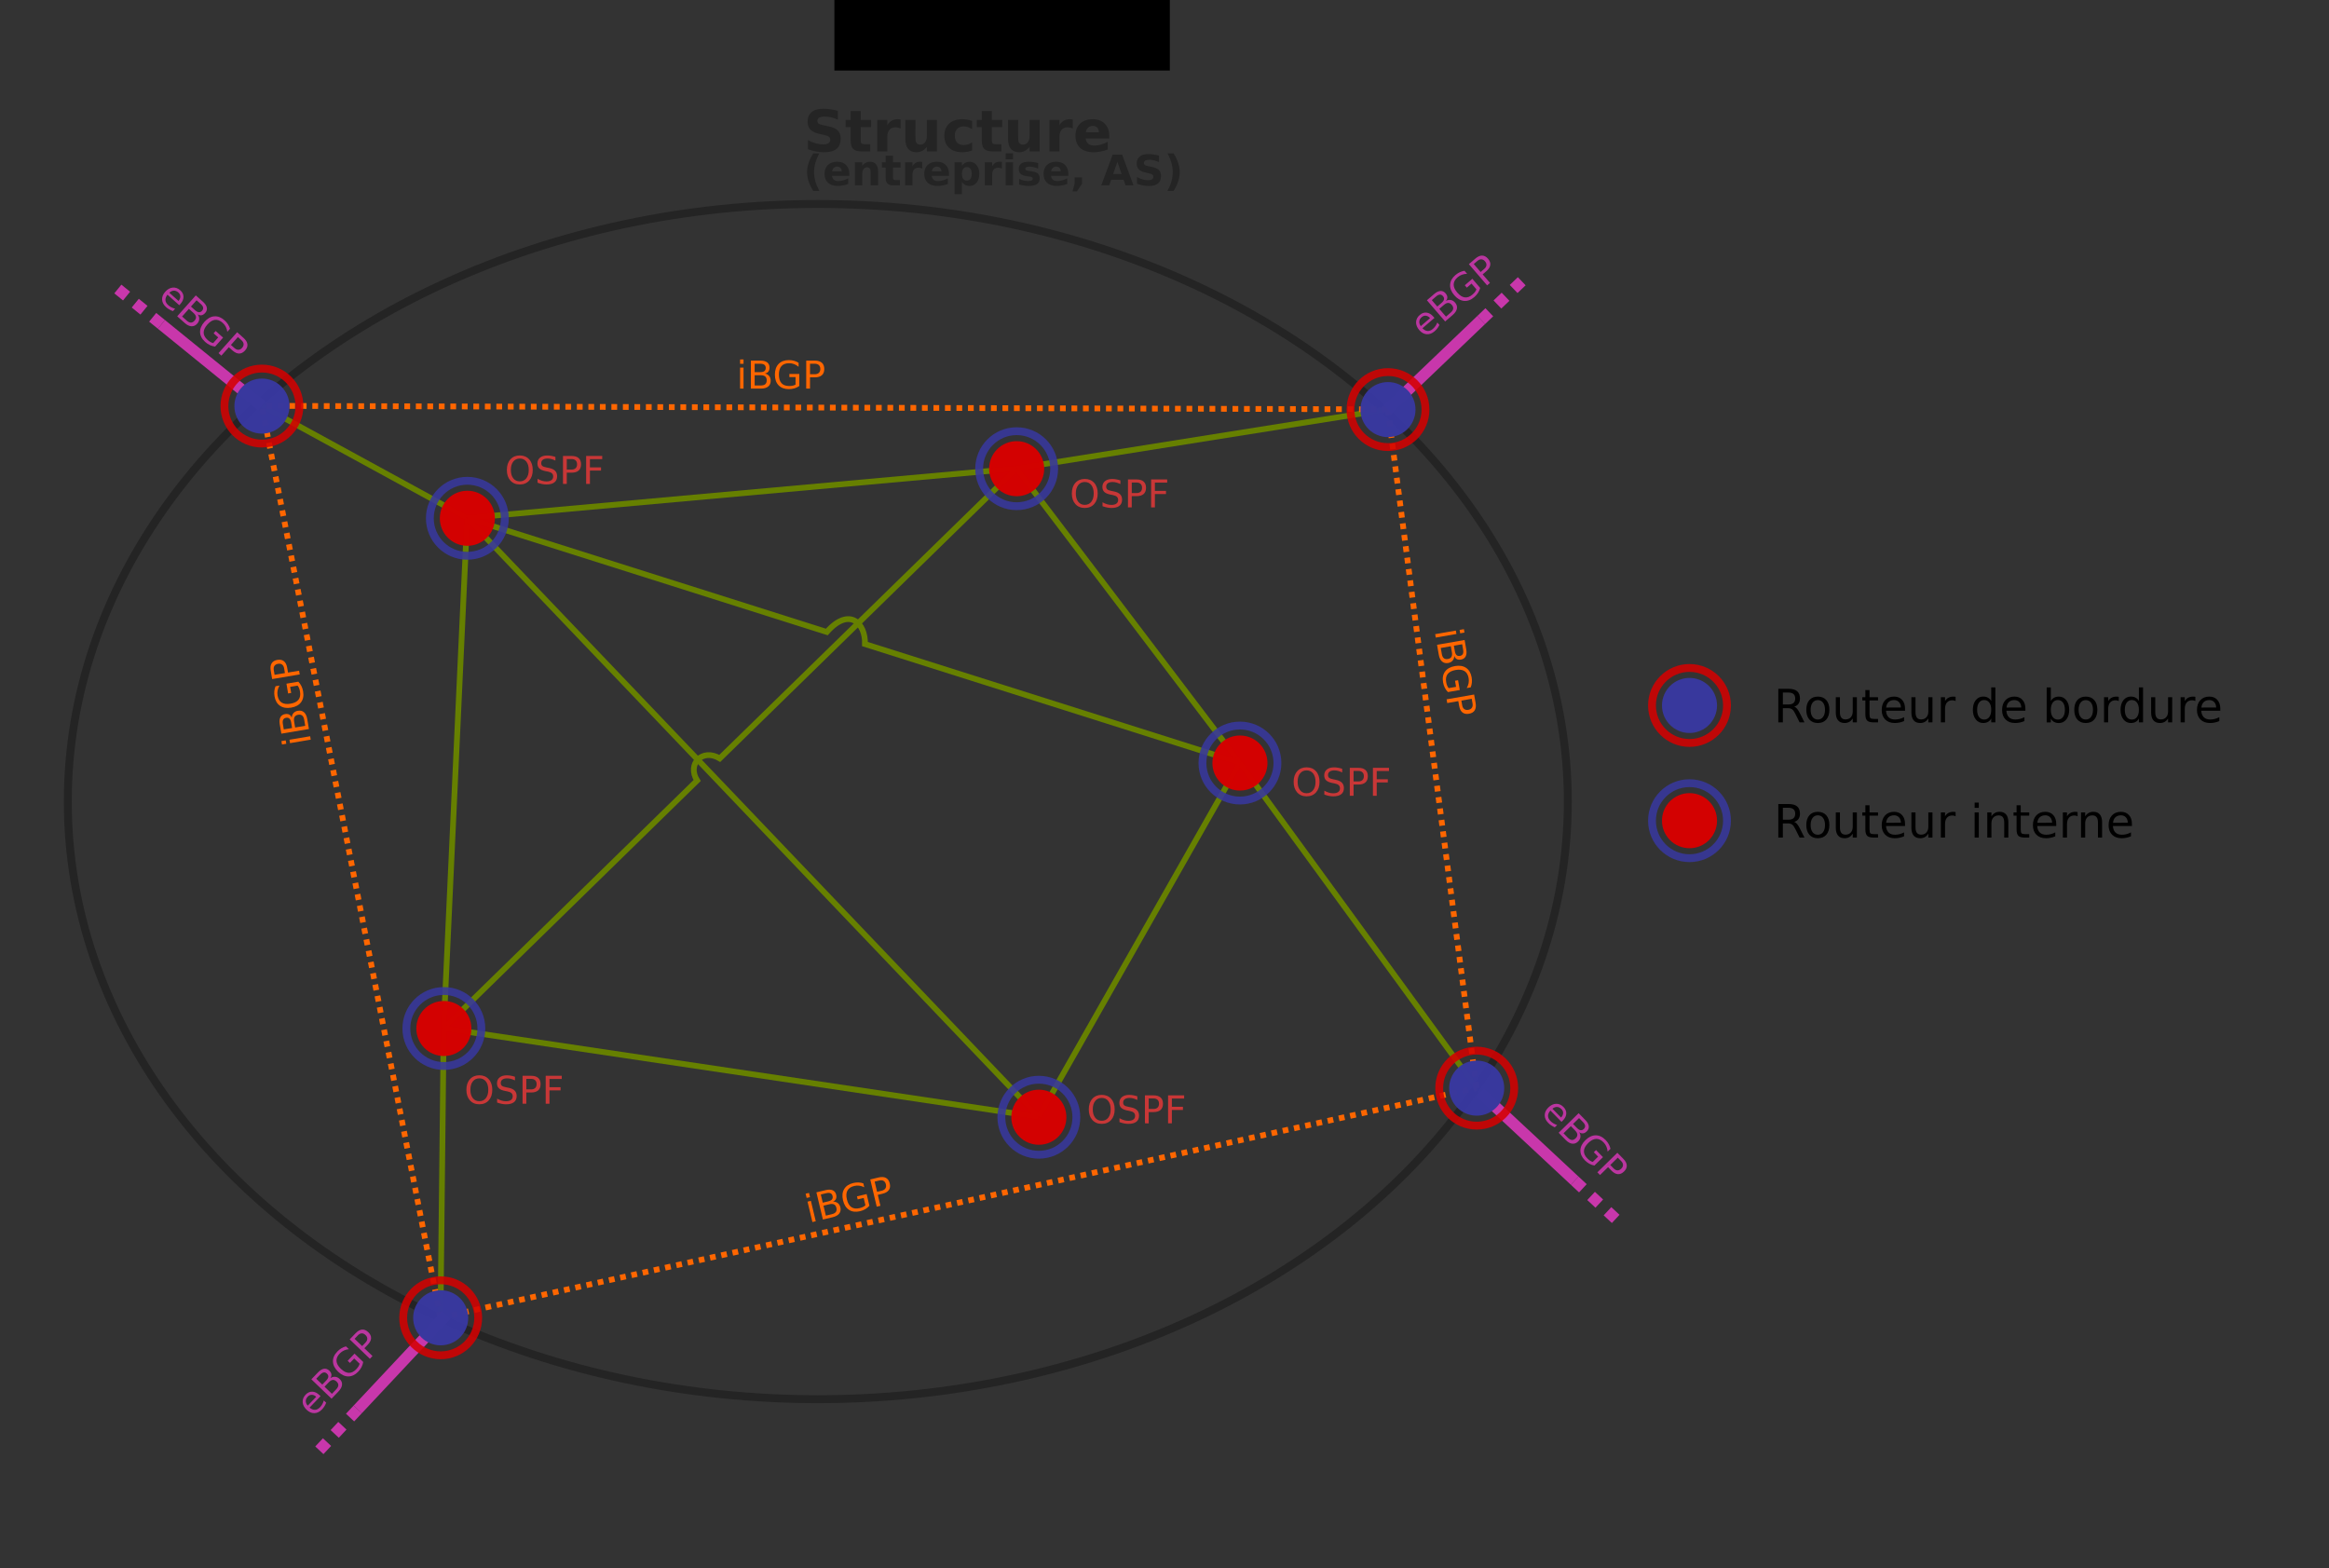 <?xml version="1.0" encoding="UTF-8" standalone="no"?>
<svg
   xmlns:dc="http://purl.org/dc/elements/1.1/"
   xmlns:cc="http://creativecommons.org/ns#"
   xmlns:rdf="http://www.w3.org/1999/02/22-rdf-syntax-ns#"
   xmlns:svg="http://www.w3.org/2000/svg"
   xmlns="http://www.w3.org/2000/svg"
   xmlns:xlink="http://www.w3.org/1999/xlink"
   width="214.224mm"
   height="144.227mm"
   viewBox="0 0 214.224 144.227"
   version="1.1"
   id="svg6072">
  <rect x="0" y="0" width="214.224" height="144.227" fill="#333333" stroke="none"/>
  <defs
     id="defs6066" />
  <flowRoot
     transform="matrix(0.265,0,0,0.265,43.258,-27.52)"
     style="font-style:normal;font-weight:normal;font-size:40px;line-height:1.25;font-family:sans-serif;letter-spacing:0px;word-spacing:0px;fill:#000000;fill-opacity:1;stroke:none"
     id="flowRoot817"
     xml:space="preserve"><flowRegion
       id="flowRegion819"><rect
         y="82.781"
         x="126.376"
         height="45.547"
         width="116.432"
         id="rect821" /></flowRegion><flowPara
       id="flowPara823"></flowPara></flowRoot>  <g
     transform="translate(43.258,-27.52)"
     id="layer2">
    <ellipse
       ry="54.965"
       rx="68.987"
       cy="101.246"
       cx="31.965"
       id="path2001"
       style="opacity:1;fill:none;fill-opacity:0.867;stroke:#000000;stroke-width:0.729;stroke-miterlimit:4;stroke-dasharray:none;stroke-opacity:0.29" />
  </g>
  <g
     transform="translate(43.258,-27.52)"
     style="display:inline"
     id="layer3">
    <path
       id="path2017"
       d="m -19.182,64.847 18.894,10.32"
       style="display:inline;fill:none;stroke:#668000;stroke-width:0.529;stroke-linecap:butt;stroke-linejoin:miter;stroke-miterlimit:4;stroke-dasharray:none;stroke-opacity:1" />
    <path
       style="display:inline;fill:none;stroke:#668000;stroke-width:0.529;stroke-linecap:butt;stroke-linejoin:miter;stroke-miterlimit:4;stroke-dasharray:none;stroke-opacity:1"
       d="M -2.449,122.093 -0.288,75.166"
       id="path2039" />
    <path
       id="path2041"
       d="M 50.239,70.606 -0.288,75.166"
       style="display:inline;fill:none;stroke:#668000;stroke-width:0.529;stroke-linecap:butt;stroke-linejoin:miter;stroke-miterlimit:4;stroke-dasharray:none;stroke-opacity:1" />
    <path
       style="display:inline;fill:none;stroke:#668000;stroke-width:0.529;stroke-linecap:butt;stroke-linejoin:miter;stroke-miterlimit:4;stroke-dasharray:none;stroke-opacity:1"
       d="M 50.239,70.606 70.776,97.678"
       id="path2069" />
    <path
       id="path2071"
       d="M 50.239,70.606 22.946,97.276 c -1.59,-0.96 -3.04,0.502 -2.08,2.032 L -2.449,122.093"
       style="display:inline;fill:none;stroke:#668000;stroke-width:0.529;stroke-linecap:butt;stroke-linejoin:miter;stroke-miterlimit:4;stroke-dasharray:none;stroke-opacity:1" />
    <path
       style="display:inline;fill:none;stroke:#668000;stroke-width:0.529;stroke-linecap:butt;stroke-linejoin:miter;stroke-miterlimit:4;stroke-dasharray:none;stroke-opacity:1"
       d="M 52.279,130.254 -2.449,122.093"
       id="path2073" />
    <path
       id="path2075"
       d="M 52.279,130.254 -0.288,75.166"
       style="display:inline;fill:none;stroke:#668000;stroke-width:0.529;stroke-linecap:butt;stroke-linejoin:miter;stroke-miterlimit:4;stroke-dasharray:none;stroke-opacity:1" />
    <path
       style="display:inline;fill:none;stroke:#668000;stroke-width:0.529;stroke-linecap:butt;stroke-linejoin:miter;stroke-miterlimit:4;stroke-dasharray:none;stroke-opacity:1"
       d="M 52.279,130.254 70.776,97.678"
       id="path2077" />
    <path
       id="path2079"
       d="M -0.288,75.166 32.794,85.646 c 2.07,-2.34 3.569,-0.809 3.509,1.111 l 34.474,10.92"
       style="display:inline;fill:none;stroke:#668000;stroke-width:0.529;stroke-linecap:butt;stroke-linejoin:miter;stroke-miterlimit:4;stroke-dasharray:none;stroke-opacity:1" />
    <path
       style="display:inline;fill:none;stroke:#668000;stroke-width:0.529;stroke-linecap:butt;stroke-linejoin:miter;stroke-miterlimit:4;stroke-dasharray:none;stroke-opacity:1"
       d="M -2.74,148.701 -2.449,122.093"
       id="path2081" />
    <path
       id="path2083"
       d="M 92.554,127.578 70.776,97.678"
       style="display:inline;fill:none;stroke:#668000;stroke-width:0.529;stroke-linecap:butt;stroke-linejoin:miter;stroke-miterlimit:4;stroke-dasharray:none;stroke-opacity:1" />
    <path
       style="display:inline;fill:none;stroke:#668000;stroke-width:0.529;stroke-linecap:butt;stroke-linejoin:miter;stroke-miterlimit:4;stroke-dasharray:none;stroke-opacity:1"
       d="M 84.393,65.169 50.239,70.606"
       id="path2085" />
    <path
       id="path2087"
       d="M -2.74,148.701 92.554,127.578"
       style="display:inline;fill:none;stroke:#ff6600;stroke-width:0.529;stroke-linecap:butt;stroke-linejoin:miter;stroke-miterlimit:4;stroke-dasharray:0.529, 0.529;stroke-dashoffset:0;stroke-opacity:1" />
    <path
       style="display:inline;fill:none;stroke:#ff6600;stroke-width:0.529;stroke-linecap:butt;stroke-linejoin:miter;stroke-miterlimit:4;stroke-dasharray:0.529, 0.529;stroke-dashoffset:0;stroke-opacity:1"
       d="m 84.393,65.169 8.161,62.409"
       id="path2100" />
    <path
       id="path2102"
       d="M 84.393,65.169 -19.182,64.847"
       style="display:inline;fill:none;stroke:#ff6600;stroke-width:0.529;stroke-linecap:butt;stroke-linejoin:miter;stroke-miterlimit:4;stroke-dasharray:0.529, 0.529;stroke-dashoffset:0;stroke-opacity:1" />
    <path
       style="display:inline;fill:none;stroke:#ff6600;stroke-width:0.529;stroke-linecap:butt;stroke-linejoin:miter;stroke-miterlimit:4;stroke-dasharray:0.529, 0.529;stroke-dashoffset:0;stroke-opacity:1"
       d="M -2.74,148.701 -19.182,64.847"
       id="path2104" />
    <g
       id="g2112">
      <path
         id="path2106"
         d="M -19.182,64.847 -28.412,57.354"
         style="display:inline;fill:#d7f4ee;stroke:#c837ab;stroke-width:1.032;stroke-linecap:butt;stroke-linejoin:miter;stroke-miterlimit:4;stroke-dasharray:none;stroke-opacity:1" />
      <path
         style="display:inline;fill:#d7f4ee;stroke:#c837ab;stroke-width:1.032;stroke-linecap:butt;stroke-linejoin:miter;stroke-miterlimit:4;stroke-dasharray:1.032, 1.032;stroke-dashoffset:0;stroke-opacity:1"
         d="m -28.412,57.354 -4.521,-3.671"
         id="path2108" />
    </g>
    <use
       height="100%"
       width="100%"
       transform="rotate(97.212,32.463,110.655)"
       id="use2114"
       xlink:href="#g2112"
       y="0"
       x="0" />
    <use
       height="100%"
       width="100%"
       transform="rotate(86.705,55.361,101.084)"
       id="use2116"
       xlink:href="#use2114"
       y="0"
       x="0" />
    <use
       x="0"
       y="0"
       xlink:href="#use2114"
       id="use2118"
       transform="rotate(176.883,39.953,105.644)"
       width="100%"
       height="100%" />
  </g>
  <g
     transform="translate(43.258,-27.52)"
     style="display:inline"
     id="layer1">
    <g
       transform="matrix(0.361,0,0,0.361,67.453,43.918)"
       id="g4524">
      <circle
         style="opacity:0.867;fill:none;fill-opacity:1;stroke:#d40000;stroke-width:2;stroke-miterlimit:4;stroke-dasharray:none"
         id="path4518"
         cx="46.973"
         cy="58.93"
         r="9.555" />
      <circle
         r="7.016"
         cy="58.93"
         cx="46.973"
         id="circle4520"
         style="opacity:1;fill:#38389e;fill-opacity:0.986;stroke-width:0.194" />
    </g>
    <use
       height="100%"
       width="100%"
       transform="translate(8.161,62.409)"
       id="use2003"
       xlink:href="#g4524"
       y="0"
       x="0" />
    <use
       height="100%"
       width="100%"
       transform="translate(-95.294,21.123)"
       id="use2005"
       xlink:href="#use2003"
       y="0"
       x="0" />
    <use
       height="100%"
       width="100%"
       transform="translate(-16.442,-83.855)"
       id="use2007"
       xlink:href="#use2005"
       y="0"
       x="0" />
    <g
       id="use2011"
       transform="matrix(0.361,0,0,0.361,35.34,109.003)">
      <circle
         r="9.555"
         cy="58.93"
         cx="46.973"
         id="circle2055"
         style="opacity:0.867;fill:none;fill-opacity:1;stroke:#38389e;stroke-width:2;stroke-miterlimit:4;stroke-dasharray:none;stroke-opacity:1" />
      <circle
         style="opacity:1;fill:#d40000;fill-opacity:0.987;stroke:none;stroke-width:0.194;stroke-opacity:1"
         id="circle2057"
         cx="46.973"
         cy="58.93"
         r="7.016" />
    </g>
    <use
       height="100%"
       width="100%"
       transform="translate(-54.728,-8.161)"
       id="use2061"
       xlink:href="#use2011"
       y="0"
       x="0" />
    <use
       height="100%"
       width="100%"
       transform="translate(2.16,-46.927)"
       id="use2063"
       xlink:href="#use2061"
       y="0"
       x="0" />
    <use
       height="100%"
       width="100%"
       transform="translate(50.527,-4.561)"
       id="use2065"
       xlink:href="#use2063"
       y="0"
       x="0" />
    <use
       height="100%"
       width="100%"
       transform="translate(20.537,27.072)"
       id="use2067"
       xlink:href="#use2065"
       y="0"
       x="0" />
    <use
       height="100%"
       width="100%"
       transform="translate(27.734,27.212)"
       id="use2120"
       xlink:href="#g4524"
       y="0"
       x="0" />
    <use
       height="100%"
       width="100%"
       transform="translate(59.847,-27.276)"
       id="use2122"
       xlink:href="#use2011"
       y="0"
       x="0" />
    <g
       id="text2126"
       style="font-style:normal;font-weight:normal;font-size:10.583px;line-height:1.25;font-family:sans-serif;letter-spacing:0px;word-spacing:0px;fill:#000000;fill-opacity:1;stroke:none;stroke-width:0.265"
       aria-label="Routeur de bordure">
      <path
         id="path2267"
         style="font-style:normal;font-variant:normal;font-weight:normal;font-stretch:normal;font-size:4.233px;font-family:'DejaVu Sans';-inkscape-font-specification:'DejaVu Sans';stroke-width:0.265"
         d="m 121.779,92.512 q 0.134,0.045 0.26,0.194 0.128,0.149 0.256,0.409 l 0.424,0.843 h -0.449 l -0.395,-0.792 q -0.153,-0.31 -0.298,-0.411 -0.143,-0.101 -0.391,-0.101 h -0.455 v 1.304 h -0.418 V 90.873 h 0.943 q 0.529,0 0.79,0.221 0.26,0.221 0.26,0.668 0,0.291 -0.136,0.484 -0.134,0.192 -0.393,0.267 z m -1.046,-1.296 v 1.096 h 0.525 q 0.302,0 0.455,-0.138 0.155,-0.141 0.155,-0.411 0,-0.271 -0.155,-0.407 -0.153,-0.138 -0.455,-0.138 z" />
      <path
         id="path2269"
         style="font-style:normal;font-variant:normal;font-weight:normal;font-stretch:normal;font-size:4.233px;font-family:'DejaVu Sans';-inkscape-font-specification:'DejaVu Sans';stroke-width:0.265"
         d="m 123.949,91.911 q -0.306,0 -0.484,0.24 -0.178,0.238 -0.178,0.653 0,0.415 0.176,0.655 0.178,0.238 0.486,0.238 0.304,0 0.482,-0.24 0.178,-0.24 0.178,-0.653 0,-0.411 -0.178,-0.651 -0.178,-0.242 -0.482,-0.242 z m 0,-0.322 q 0.496,0 0.779,0.322 0.283,0.322 0.283,0.893 0,0.568 -0.283,0.893 -0.283,0.322 -0.779,0.322 -0.498,0 -0.781,-0.322 -0.281,-0.325 -0.281,-0.893 0,-0.571 0.281,-0.893 0.283,-0.322 0.781,-0.322 z" />
      <path
         id="path2271"
         style="font-style:normal;font-variant:normal;font-weight:normal;font-stretch:normal;font-size:4.233px;font-family:'DejaVu Sans';-inkscape-font-specification:'DejaVu Sans';stroke-width:0.265"
         d="m 125.601,93.045 v -1.401 h 0.38 v 1.387 q 0,0.329 0.128,0.494 0.128,0.163 0.384,0.163 0.308,0 0.486,-0.196 0.18,-0.196 0.18,-0.535 v -1.313 h 0.38 v 2.315 h -0.38 v -0.356 q -0.139,0.211 -0.322,0.314 -0.182,0.101 -0.424,0.101 -0.399,0 -0.606,-0.248 -0.207,-0.248 -0.207,-0.726 z m 0.957,-1.457 z" />
      <path
         id="path2273"
         style="font-style:normal;font-variant:normal;font-weight:normal;font-stretch:normal;font-size:4.233px;font-family:'DejaVu Sans';-inkscape-font-specification:'DejaVu Sans';stroke-width:0.265"
         d="m 128.703,90.987 v 0.657 h 0.783 v 0.296 h -0.783 v 1.257 q 0,0.283 0.076,0.364 0.079,0.081 0.316,0.081 h 0.391 v 0.318 h -0.391 q -0.44,0 -0.608,-0.163 -0.167,-0.165 -0.167,-0.599 v -1.257 h -0.279 v -0.296 h 0.279 v -0.657 z" />
      <path
         id="path2275"
         style="font-style:normal;font-variant:normal;font-weight:normal;font-stretch:normal;font-size:4.233px;font-family:'DejaVu Sans';-inkscape-font-specification:'DejaVu Sans';stroke-width:0.265"
         d="m 131.969,92.706 v 0.186 h -1.749 q 0.025,0.393 0.236,0.599 0.213,0.205 0.591,0.205 0.219,0 0.424,-0.054 0.207,-0.054 0.409,-0.161 v 0.36 q -0.205,0.087 -0.42,0.132 -0.215,0.045 -0.436,0.045 -0.554,0 -0.878,-0.322 -0.322,-0.322 -0.322,-0.872 0,-0.568 0.306,-0.901 0.308,-0.335 0.829,-0.335 0.467,0 0.738,0.302 0.273,0.3 0.273,0.816 z m -0.38,-0.112 q -0.004,-0.312 -0.176,-0.498 -0.17,-0.186 -0.451,-0.186 -0.318,0 -0.511,0.18 -0.19,0.18 -0.219,0.506 z" />
      <path
         id="path2277"
         style="font-style:normal;font-variant:normal;font-weight:normal;font-stretch:normal;font-size:4.233px;font-family:'DejaVu Sans';-inkscape-font-specification:'DejaVu Sans';stroke-width:0.265"
         d="m 132.554,93.045 v -1.401 h 0.38 v 1.387 q 0,0.329 0.128,0.494 0.128,0.163 0.384,0.163 0.308,0 0.486,-0.196 0.18,-0.196 0.18,-0.535 v -1.313 h 0.38 v 2.315 h -0.38 v -0.356 q -0.139,0.211 -0.322,0.314 -0.182,0.101 -0.424,0.101 -0.399,0 -0.606,-0.248 -0.207,-0.248 -0.207,-0.726 z m 0.957,-1.457 z" />
      <path
         id="path2279"
         style="font-style:normal;font-variant:normal;font-weight:normal;font-stretch:normal;font-size:4.233px;font-family:'DejaVu Sans';-inkscape-font-specification:'DejaVu Sans';stroke-width:0.265"
         d="m 136.622,92 q -0.064,-0.037 -0.141,-0.054 -0.074,-0.019 -0.165,-0.019 -0.322,0 -0.496,0.211 -0.172,0.209 -0.172,0.602 v 1.22 h -0.382 v -2.315 h 0.382 v 0.36 q 0.12,-0.211 0.312,-0.312 0.192,-0.103 0.467,-0.103 0.039,0 0.087,0.006 0.048,0.004 0.105,0.014 z" />
      <path
         id="path2281"
         style="font-style:normal;font-variant:normal;font-weight:normal;font-stretch:normal;font-size:4.233px;font-family:'DejaVu Sans';-inkscape-font-specification:'DejaVu Sans';stroke-width:0.265"
         d="m 139.897,91.995 v -1.253 h 0.38 v 3.216 h -0.38 v -0.347 q -0.12,0.207 -0.304,0.308 -0.182,0.099 -0.438,0.099 -0.42,0 -0.684,-0.335 -0.263,-0.335 -0.263,-0.881 0,-0.546 0.263,-0.881 0.265,-0.335 0.684,-0.335 0.256,0 0.438,0.101 0.184,0.099 0.304,0.306 z m -1.296,0.808 q 0,0.42 0.172,0.659 0.174,0.238 0.475,0.238 0.302,0 0.475,-0.238 0.174,-0.24 0.174,-0.659 0,-0.42 -0.174,-0.657 -0.174,-0.24 -0.475,-0.24 -0.302,0 -0.475,0.24 -0.172,0.238 -0.172,0.657 z" />
      <path
         id="path2283"
         style="font-style:normal;font-variant:normal;font-weight:normal;font-stretch:normal;font-size:4.233px;font-family:'DejaVu Sans';-inkscape-font-specification:'DejaVu Sans';stroke-width:0.265"
         d="m 143.041,92.706 v 0.186 h -1.749 q 0.025,0.393 0.236,0.599 0.213,0.205 0.591,0.205 0.219,0 0.424,-0.054 0.207,-0.054 0.409,-0.161 v 0.36 q -0.205,0.087 -0.42,0.132 -0.215,0.045 -0.436,0.045 -0.554,0 -0.878,-0.322 -0.322,-0.322 -0.322,-0.872 0,-0.568 0.306,-0.901 0.308,-0.335 0.829,-0.335 0.467,0 0.738,0.302 0.273,0.3 0.273,0.816 z m -0.38,-0.112 q -0.004,-0.312 -0.176,-0.498 -0.17,-0.186 -0.451,-0.186 -0.318,0 -0.511,0.18 -0.19,0.18 -0.219,0.506 z" />
      <path
         id="path2285"
         style="font-style:normal;font-variant:normal;font-weight:normal;font-stretch:normal;font-size:4.233px;font-family:'DejaVu Sans';-inkscape-font-specification:'DejaVu Sans';stroke-width:0.265"
         d="m 146.674,92.804 q 0,-0.42 -0.174,-0.657 -0.172,-0.24 -0.473,-0.24 -0.302,0 -0.475,0.24 -0.172,0.238 -0.172,0.657 0,0.42 0.172,0.659 0.174,0.238 0.475,0.238 0.302,0 0.473,-0.238 0.174,-0.24 0.174,-0.659 z m -1.294,-0.808 q 0.12,-0.207 0.302,-0.306 0.184,-0.101 0.438,-0.101 0.422,0 0.684,0.335 0.265,0.335 0.265,0.881 0,0.546 -0.265,0.881 -0.263,0.335 -0.684,0.335 -0.254,0 -0.438,-0.099 -0.182,-0.101 -0.302,-0.308 v 0.347 h -0.382 v -3.216 h 0.382 z" />
      <path
         id="path2287"
         style="font-style:normal;font-variant:normal;font-weight:normal;font-stretch:normal;font-size:4.233px;font-family:'DejaVu Sans';-inkscape-font-specification:'DejaVu Sans';stroke-width:0.265"
         d="m 148.597,91.911 q -0.306,0 -0.484,0.24 -0.178,0.238 -0.178,0.653 0,0.415 0.176,0.655 0.178,0.238 0.486,0.238 0.304,0 0.482,-0.24 0.178,-0.24 0.178,-0.653 0,-0.411 -0.178,-0.651 -0.178,-0.242 -0.482,-0.242 z m 0,-0.322 q 0.496,0 0.779,0.322 0.283,0.322 0.283,0.893 0,0.568 -0.283,0.893 -0.283,0.322 -0.779,0.322 -0.498,0 -0.781,-0.322 -0.281,-0.325 -0.281,-0.893 0,-0.571 0.281,-0.893 0.283,-0.322 0.781,-0.322 z" />
      <path
         id="path2289"
         style="font-style:normal;font-variant:normal;font-weight:normal;font-stretch:normal;font-size:4.233px;font-family:'DejaVu Sans';-inkscape-font-specification:'DejaVu Sans';stroke-width:0.265"
         d="m 151.629,92 q -0.064,-0.037 -0.141,-0.054 -0.074,-0.019 -0.165,-0.019 -0.322,0 -0.496,0.211 -0.172,0.209 -0.172,0.602 v 1.22 h -0.382 v -2.315 h 0.382 v 0.36 q 0.12,-0.211 0.312,-0.312 0.192,-0.103 0.467,-0.103 0.039,0 0.087,0.006 0.048,0.004 0.105,0.014 z" />
      <path
         id="path2291"
         style="font-style:normal;font-variant:normal;font-weight:normal;font-stretch:normal;font-size:4.233px;font-family:'DejaVu Sans';-inkscape-font-specification:'DejaVu Sans';stroke-width:0.265"
         d="m 153.481,91.995 v -1.253 h 0.38 v 3.216 h -0.38 v -0.347 q -0.12,0.207 -0.304,0.308 -0.182,0.099 -0.438,0.099 -0.42,0 -0.684,-0.335 -0.263,-0.335 -0.263,-0.881 0,-0.546 0.263,-0.881 0.265,-0.335 0.684,-0.335 0.256,0 0.438,0.101 0.184,0.099 0.304,0.306 z m -1.296,0.808 q 0,0.42 0.172,0.659 0.174,0.238 0.475,0.238 0.302,0 0.475,-0.238 0.174,-0.24 0.174,-0.659 0,-0.42 -0.174,-0.657 -0.174,-0.24 -0.475,-0.24 -0.302,0 -0.475,0.24 -0.172,0.238 -0.172,0.657 z" />
      <path
         id="path2293"
         style="font-style:normal;font-variant:normal;font-weight:normal;font-stretch:normal;font-size:4.233px;font-family:'DejaVu Sans';-inkscape-font-specification:'DejaVu Sans';stroke-width:0.265"
         d="m 154.606,93.045 v -1.401 h 0.38 v 1.387 q 0,0.329 0.128,0.494 0.128,0.163 0.384,0.163 0.308,0 0.486,-0.196 0.18,-0.196 0.18,-0.535 v -1.313 h 0.38 v 2.315 h -0.38 v -0.356 q -0.138,0.211 -0.322,0.314 -0.182,0.101 -0.424,0.101 -0.399,0 -0.606,-0.248 -0.207,-0.248 -0.207,-0.726 z m 0.957,-1.457 z" />
      <path
         id="path2295"
         style="font-style:normal;font-variant:normal;font-weight:normal;font-stretch:normal;font-size:4.233px;font-family:'DejaVu Sans';-inkscape-font-specification:'DejaVu Sans';stroke-width:0.265"
         d="m 158.674,92 q -0.064,-0.037 -0.141,-0.054 -0.074,-0.019 -0.165,-0.019 -0.322,0 -0.496,0.211 -0.172,0.209 -0.172,0.602 v 1.22 h -0.382 v -2.315 h 0.382 v 0.36 q 0.12,-0.211 0.312,-0.312 0.192,-0.103 0.467,-0.103 0.039,0 0.087,0.006 0.048,0.004 0.105,0.014 z" />
      <path
         id="path2297"
         style="font-style:normal;font-variant:normal;font-weight:normal;font-stretch:normal;font-size:4.233px;font-family:'DejaVu Sans';-inkscape-font-specification:'DejaVu Sans';stroke-width:0.265"
         d="m 160.966,92.706 v 0.186 h -1.749 q 0.025,0.393 0.236,0.599 0.213,0.205 0.591,0.205 0.219,0 0.424,-0.054 0.207,-0.054 0.409,-0.161 v 0.36 q -0.205,0.087 -0.42,0.132 -0.215,0.045 -0.436,0.045 -0.554,0 -0.878,-0.322 -0.322,-0.322 -0.322,-0.872 0,-0.568 0.306,-0.901 0.308,-0.335 0.829,-0.335 0.467,0 0.738,0.302 0.273,0.3 0.273,0.816 z m -0.38,-0.112 q -0.004,-0.312 -0.176,-0.498 -0.17,-0.186 -0.451,-0.186 -0.318,0 -0.511,0.18 -0.19,0.18 -0.219,0.506 z" />
    </g>
    <g
       id="text2130"
       style="font-style:normal;font-weight:normal;font-size:10.583px;line-height:1.25;font-family:sans-serif;letter-spacing:0px;word-spacing:0px;fill:#000000;fill-opacity:1;stroke:none;stroke-width:0.265"
       aria-label="Routeur interne">
      <path
         id="path2300"
         style="font-style:normal;font-variant:normal;font-weight:normal;font-stretch:normal;font-size:4.233px;font-family:'DejaVu Sans';-inkscape-font-specification:'DejaVu Sans';stroke-width:0.265"
         d="m 121.779,103.11 q 0.134,0.045 0.26,0.194 0.128,0.149 0.256,0.409 l 0.424,0.843 h -0.449 l -0.395,-0.792 q -0.153,-0.31 -0.298,-0.411 -0.143,-0.101 -0.391,-0.101 h -0.455 v 1.304 h -0.418 v -3.086 h 0.943 q 0.529,0 0.79,0.221 0.26,0.221 0.26,0.668 0,0.291 -0.136,0.484 -0.134,0.192 -0.393,0.267 z m -1.046,-1.296 v 1.096 h 0.525 q 0.302,0 0.455,-0.138 0.155,-0.141 0.155,-0.411 0,-0.271 -0.155,-0.407 -0.153,-0.138 -0.455,-0.138 z" />
      <path
         id="path2302"
         style="font-style:normal;font-variant:normal;font-weight:normal;font-stretch:normal;font-size:4.233px;font-family:'DejaVu Sans';-inkscape-font-specification:'DejaVu Sans';stroke-width:0.265"
         d="m 123.949,102.508 q -0.306,0 -0.484,0.24 -0.178,0.238 -0.178,0.653 0,0.415 0.176,0.655 0.178,0.238 0.486,0.238 0.304,0 0.482,-0.24 0.178,-0.24 0.178,-0.653 0,-0.411 -0.178,-0.651 -0.178,-0.242 -0.482,-0.242 z m 0,-0.322 q 0.496,0 0.779,0.322 0.283,0.322 0.283,0.893 0,0.568 -0.283,0.893 -0.283,0.322 -0.779,0.322 -0.498,0 -0.781,-0.322 -0.281,-0.325 -0.281,-0.893 0,-0.571 0.281,-0.893 0.283,-0.322 0.781,-0.322 z" />
      <path
         id="path2304"
         style="font-style:normal;font-variant:normal;font-weight:normal;font-stretch:normal;font-size:4.233px;font-family:'DejaVu Sans';-inkscape-font-specification:'DejaVu Sans';stroke-width:0.265"
         d="m 125.601,103.643 v -1.401 h 0.38 v 1.387 q 0,0.329 0.128,0.494 0.128,0.163 0.384,0.163 0.308,0 0.486,-0.196 0.18,-0.196 0.18,-0.535 v -1.313 h 0.38 v 2.315 h -0.38 v -0.356 q -0.139,0.211 -0.322,0.314 -0.182,0.101 -0.424,0.101 -0.399,0 -0.606,-0.248 -0.207,-0.248 -0.207,-0.726 z m 0.957,-1.457 z" />
      <path
         id="path2306"
         style="font-style:normal;font-variant:normal;font-weight:normal;font-stretch:normal;font-size:4.233px;font-family:'DejaVu Sans';-inkscape-font-specification:'DejaVu Sans';stroke-width:0.265"
         d="m 128.703,101.584 v 0.657 h 0.783 v 0.296 h -0.783 v 1.257 q 0,0.283 0.076,0.364 0.079,0.081 0.316,0.081 h 0.391 v 0.318 h -0.391 q -0.44,0 -0.608,-0.163 -0.167,-0.165 -0.167,-0.599 v -1.257 h -0.279 v -0.296 h 0.279 v -0.657 z" />
      <path
         id="path2308"
         style="font-style:normal;font-variant:normal;font-weight:normal;font-stretch:normal;font-size:4.233px;font-family:'DejaVu Sans';-inkscape-font-specification:'DejaVu Sans';stroke-width:0.265"
         d="m 131.969,103.304 v 0.186 h -1.749 q 0.025,0.393 0.236,0.599 0.213,0.205 0.591,0.205 0.219,0 0.424,-0.054 0.207,-0.054 0.409,-0.161 v 0.36 q -0.205,0.087 -0.42,0.132 -0.215,0.045 -0.436,0.045 -0.554,0 -0.878,-0.322 -0.322,-0.322 -0.322,-0.872 0,-0.568 0.306,-0.901 0.308,-0.335 0.829,-0.335 0.467,0 0.738,0.302 0.273,0.3 0.273,0.816 z m -0.38,-0.112 q -0.004,-0.312 -0.176,-0.498 -0.17,-0.186 -0.451,-0.186 -0.318,0 -0.511,0.18 -0.19,0.18 -0.219,0.506 z" />
      <path
         id="path2310"
         style="font-style:normal;font-variant:normal;font-weight:normal;font-stretch:normal;font-size:4.233px;font-family:'DejaVu Sans';-inkscape-font-specification:'DejaVu Sans';stroke-width:0.265"
         d="m 132.554,103.643 v -1.401 h 0.38 v 1.387 q 0,0.329 0.128,0.494 0.128,0.163 0.384,0.163 0.308,0 0.486,-0.196 0.18,-0.196 0.18,-0.535 v -1.313 h 0.38 v 2.315 h -0.38 v -0.356 q -0.139,0.211 -0.322,0.314 -0.182,0.101 -0.424,0.101 -0.399,0 -0.606,-0.248 -0.207,-0.248 -0.207,-0.726 z m 0.957,-1.457 z" />
      <path
         id="path2312"
         style="font-style:normal;font-variant:normal;font-weight:normal;font-stretch:normal;font-size:4.233px;font-family:'DejaVu Sans';-inkscape-font-specification:'DejaVu Sans';stroke-width:0.265"
         d="m 136.622,102.597 q -0.064,-0.037 -0.141,-0.054 -0.074,-0.019 -0.165,-0.019 -0.322,0 -0.496,0.211 -0.172,0.209 -0.172,0.602 v 1.22 h -0.382 v -2.315 h 0.382 v 0.36 q 0.12,-0.211 0.312,-0.312 0.192,-0.103 0.467,-0.103 0.039,0 0.087,0.006 0.048,0.004 0.105,0.015 z" />
      <path
         id="path2314"
         style="font-style:normal;font-variant:normal;font-weight:normal;font-stretch:normal;font-size:4.233px;font-family:'DejaVu Sans';-inkscape-font-specification:'DejaVu Sans';stroke-width:0.265"
         d="m 138.373,102.241 h 0.38 v 2.315 h -0.38 z m 0,-0.901 h 0.38 v 0.482 h -0.38 z" />
      <path
         id="path2316"
         style="font-style:normal;font-variant:normal;font-weight:normal;font-stretch:normal;font-size:4.233px;font-family:'DejaVu Sans';-inkscape-font-specification:'DejaVu Sans';stroke-width:0.265"
         d="m 141.472,103.159 v 1.397 h -0.38 v -1.385 q 0,-0.329 -0.128,-0.492 -0.128,-0.163 -0.384,-0.163 -0.308,0 -0.486,0.196 -0.178,0.196 -0.178,0.535 v 1.308 h -0.382 v -2.315 h 0.382 v 0.36 q 0.136,-0.209 0.32,-0.312 0.186,-0.103 0.428,-0.103 0.399,0 0.604,0.248 0.205,0.246 0.205,0.726 z" />
      <path
         id="path2318"
         style="font-style:normal;font-variant:normal;font-weight:normal;font-stretch:normal;font-size:4.233px;font-family:'DejaVu Sans';-inkscape-font-specification:'DejaVu Sans';stroke-width:0.265"
         d="m 142.611,101.584 v 0.657 h 0.783 v 0.296 h -0.783 v 1.257 q 0,0.283 0.076,0.364 0.079,0.081 0.316,0.081 h 0.391 v 0.318 h -0.391 q -0.44,0 -0.608,-0.163 -0.167,-0.165 -0.167,-0.599 v -1.257 h -0.279 v -0.296 h 0.279 v -0.657 z" />
      <path
         id="path2320"
         style="font-style:normal;font-variant:normal;font-weight:normal;font-stretch:normal;font-size:4.233px;font-family:'DejaVu Sans';-inkscape-font-specification:'DejaVu Sans';stroke-width:0.265"
         d="m 145.877,103.304 v 0.186 h -1.749 q 0.025,0.393 0.236,0.599 0.213,0.205 0.591,0.205 0.219,0 0.424,-0.054 0.207,-0.054 0.409,-0.161 v 0.36 q -0.205,0.087 -0.42,0.132 -0.215,0.045 -0.436,0.045 -0.554,0 -0.878,-0.322 -0.322,-0.322 -0.322,-0.872 0,-0.568 0.306,-0.901 0.308,-0.335 0.829,-0.335 0.467,0 0.738,0.302 0.273,0.3 0.273,0.816 z m -0.38,-0.112 q -0.004,-0.312 -0.176,-0.498 -0.17,-0.186 -0.451,-0.186 -0.318,0 -0.511,0.18 -0.19,0.18 -0.219,0.506 z" />
      <path
         id="path2322"
         style="font-style:normal;font-variant:normal;font-weight:normal;font-stretch:normal;font-size:4.233px;font-family:'DejaVu Sans';-inkscape-font-specification:'DejaVu Sans';stroke-width:0.265"
         d="m 147.842,102.597 q -0.064,-0.037 -0.141,-0.054 -0.074,-0.019 -0.165,-0.019 -0.322,0 -0.496,0.211 -0.172,0.209 -0.172,0.602 v 1.22 h -0.382 v -2.315 h 0.382 v 0.36 q 0.12,-0.211 0.312,-0.312 0.192,-0.103 0.467,-0.103 0.039,0 0.087,0.006 0.048,0.004 0.105,0.015 z" />
      <path
         id="path2324"
         style="font-style:normal;font-variant:normal;font-weight:normal;font-stretch:normal;font-size:4.233px;font-family:'DejaVu Sans';-inkscape-font-specification:'DejaVu Sans';stroke-width:0.265"
         d="m 150.095,103.159 v 1.397 h -0.38 v -1.385 q 0,-0.329 -0.128,-0.492 -0.128,-0.163 -0.384,-0.163 -0.308,0 -0.486,0.196 -0.178,0.196 -0.178,0.535 v 1.308 h -0.382 v -2.315 h 0.382 v 0.36 q 0.136,-0.209 0.32,-0.312 0.186,-0.103 0.428,-0.103 0.399,0 0.604,0.248 0.205,0.246 0.205,0.726 z" />
      <path
         id="path2326"
         style="font-style:normal;font-variant:normal;font-weight:normal;font-stretch:normal;font-size:4.233px;font-family:'DejaVu Sans';-inkscape-font-specification:'DejaVu Sans';stroke-width:0.265"
         d="m 152.838,103.304 v 0.186 h -1.749 q 0.025,0.393 0.236,0.599 0.213,0.205 0.591,0.205 0.219,0 0.424,-0.054 0.207,-0.054 0.409,-0.161 v 0.36 q -0.205,0.087 -0.42,0.132 -0.215,0.045 -0.436,0.045 -0.554,0 -0.878,-0.322 -0.322,-0.322 -0.322,-0.872 0,-0.568 0.306,-0.901 0.308,-0.335 0.829,-0.335 0.467,0 0.738,0.302 0.273,0.3 0.273,0.816 z m -0.38,-0.112 q -0.004,-0.312 -0.176,-0.498 -0.17,-0.186 -0.451,-0.186 -0.318,0 -0.511,0.18 -0.19,0.18 -0.219,0.506 z" />
    </g>
    <g
       id="text2134"
       style="font-style:normal;font-weight:normal;font-size:10.583px;line-height:1.25;font-family:sans-serif;letter-spacing:0px;word-spacing:0px;fill:#c83737;fill-opacity:1;stroke:none;stroke-width:0.265"
       aria-label="OSPF">
      <path
         id="path2136"
         style="font-style:normal;font-variant:normal;font-weight:normal;font-stretch:normal;font-size:3.528px;font-family:'DejaVu Sans';-inkscape-font-specification:'DejaVu Sans';fill:#c83737;stroke-width:0.265"
         d="m 56.522,71.852 q -0.379,0 -0.603,0.282 -0.222,0.282 -0.222,0.77 0,0.486 0.222,0.768 0.224,0.282 0.603,0.282 0.379,0 0.599,-0.282 0.222,-0.282 0.222,-0.768 0,-0.487 -0.222,-0.77 -0.22,-0.282 -0.599,-0.282 z m 0,-0.282 q 0.541,0 0.865,0.363 0.324,0.362 0.324,0.972 0,0.608 -0.324,0.972 -0.324,0.362 -0.865,0.362 -0.543,0 -0.868,-0.362 -0.324,-0.362 -0.324,-0.972 0,-0.61 0.324,-0.972 0.326,-0.363 0.868,-0.363 z" />
      <path
         id="path2138"
         style="font-style:normal;font-variant:normal;font-weight:normal;font-stretch:normal;font-size:3.528px;font-family:'DejaVu Sans';-inkscape-font-specification:'DejaVu Sans';fill:#c83737;stroke-width:0.265"
         d="m 59.797,71.701 v 0.339 q -0.198,-0.095 -0.374,-0.141 -0.176,-0.047 -0.339,-0.047 -0.284,0 -0.439,0.11 -0.153,0.11 -0.153,0.314 0,0.171 0.102,0.258 0.103,0.086 0.389,0.14 l 0.21,0.043 q 0.389,0.074 0.574,0.262 0.186,0.186 0.186,0.5 0,0.374 -0.251,0.567 -0.25,0.193 -0.734,0.193 -0.183,0 -0.389,-0.041 -0.205,-0.041 -0.425,-0.122 v -0.358 q 0.212,0.119 0.415,0.179 0.203,0.06 0.4,0.06 0.298,0 0.46,-0.117 0.162,-0.117 0.162,-0.334 0,-0.189 -0.117,-0.296 -0.115,-0.107 -0.381,-0.16 l -0.212,-0.041 q -0.389,-0.078 -0.563,-0.243 -0.174,-0.165 -0.174,-0.46 0,-0.341 0.239,-0.537 0.241,-0.196 0.663,-0.196 0.181,0 0.369,0.033 0.188,0.033 0.384,0.098 z" />
      <path
         id="path2140"
         style="font-style:normal;font-variant:normal;font-weight:normal;font-stretch:normal;font-size:3.528px;font-family:'DejaVu Sans';-inkscape-font-specification:'DejaVu Sans';fill:#c83737;stroke-width:0.265"
         d="m 60.842,71.902 v 0.966 h 0.438 q 0.243,0 0.376,-0.126 0.133,-0.126 0.133,-0.358 0,-0.231 -0.133,-0.357 -0.133,-0.126 -0.376,-0.126 z M 60.494,71.616 h 0.785 q 0.432,0 0.653,0.196 0.222,0.195 0.222,0.572 0,0.381 -0.222,0.575 -0.22,0.195 -0.653,0.195 h -0.438 v 1.034 H 60.494 Z" />
      <path
         id="path2142"
         style="font-style:normal;font-variant:normal;font-weight:normal;font-stretch:normal;font-size:3.528px;font-family:'DejaVu Sans';-inkscape-font-specification:'DejaVu Sans';fill:#c83737;stroke-width:0.265"
         d="m 62.623,71.616 h 1.478 v 0.293 h -1.13 v 0.758 h 1.02 v 0.293 h -1.02 v 1.228 h -0.348 z" />
    </g>
    <use
       height="100%"
       width="100%"
       transform="translate(20.403,26.524)"
       id="use2145"
       xlink:href="#text2134"
       y="0"
       x="0" />
    <use
       height="100%"
       width="100%"
       transform="translate(-18.843,30.124)"
       id="use2147"
       xlink:href="#use2145"
       y="0"
       x="0" />
    <use
       height="100%"
       width="100%"
       transform="translate(-57.248,-1.8)"
       id="use2149"
       xlink:href="#use2147"
       y="0"
       x="0" />
    <use
       height="100%"
       width="100%"
       transform="translate(3.721,-57.008)"
       id="use2151"
       xlink:href="#use2149"
       y="0"
       x="0" />
    <g
       id="text2155"
       style="font-style:normal;font-weight:normal;font-size:10.583px;line-height:1.25;font-family:sans-serif;letter-spacing:0px;word-spacing:0px;fill:#000000;fill-opacity:1;stroke:none;stroke-width:0.265"
       aria-label="iBGP">
      <path
         id="path2157"
         style="font-style:normal;font-variant:normal;font-weight:normal;font-stretch:normal;font-size:3.528px;font-family:'DejaVu Sans';-inkscape-font-specification:'DejaVu Sans';fill:#ff6600;stroke-width:0.265"
         d="m 24.816,61.331 h 0.317 v 1.929 h -0.317 z m 0,-0.751 h 0.317 v 0.401 h -0.317 z" />
      <path
         id="path2159"
         style="font-style:normal;font-variant:normal;font-weight:normal;font-stretch:normal;font-size:3.528px;font-family:'DejaVu Sans';-inkscape-font-specification:'DejaVu Sans';fill:#ff6600;stroke-width:0.265"
         d="m 26.156,62.032 v 0.942 h 0.558 q 0.281,0 0.415,-0.115 0.136,-0.117 0.136,-0.357 0,-0.241 -0.136,-0.355 -0.134,-0.115 -0.415,-0.115 z m 0,-1.058 v 0.775 h 0.515 q 0.255,0 0.379,-0.095 0.126,-0.096 0.126,-0.293 0,-0.195 -0.126,-0.291 -0.124,-0.096 -0.379,-0.096 z m -0.348,-0.286 h 0.889 q 0.398,0 0.613,0.165 0.215,0.165 0.215,0.47 0,0.236 -0.11,0.376 -0.11,0.14 -0.324,0.174 0.257,0.055 0.398,0.231 0.143,0.174 0.143,0.436 0,0.345 -0.234,0.532 -0.234,0.188 -0.667,0.188 h -0.923 z" />
      <path
         id="path2161"
         style="font-style:normal;font-variant:normal;font-weight:normal;font-stretch:normal;font-size:3.528px;font-family:'DejaVu Sans';-inkscape-font-specification:'DejaVu Sans';fill:#ff6600;stroke-width:0.265"
         d="m 29.918,62.893 v -0.691 h -0.568 v -0.286 h 0.913 v 1.104 q -0.202,0.143 -0.444,0.217 -0.243,0.072 -0.518,0.072 -0.603,0 -0.944,-0.351 -0.339,-0.353 -0.339,-0.982 0,-0.63 0.339,-0.982 0.341,-0.353 0.944,-0.353 0.251,0 0.477,0.062 0.227,0.062 0.419,0.183 v 0.37 q -0.193,-0.164 -0.41,-0.246 -0.217,-0.083 -0.456,-0.083 -0.472,0 -0.71,0.264 -0.236,0.264 -0.236,0.785 0,0.52 0.236,0.784 0.238,0.264 0.71,0.264 0.184,0 0.329,-0.031 0.145,-0.033 0.26,-0.1 z" />
      <path
         id="path2163"
         style="font-style:normal;font-variant:normal;font-weight:normal;font-stretch:normal;font-size:3.528px;font-family:'DejaVu Sans';-inkscape-font-specification:'DejaVu Sans';fill:#ff6600;stroke-width:0.265"
         d="m 31.248,60.974 v 0.966 h 0.438 q 0.243,0 0.376,-0.126 0.133,-0.126 0.133,-0.358 0,-0.231 -0.133,-0.357 -0.133,-0.126 -0.376,-0.126 z m -0.348,-0.286 h 0.785 q 0.432,0 0.653,0.196 0.222,0.195 0.222,0.572 0,0.381 -0.222,0.575 -0.22,0.195 -0.653,0.195 h -0.438 v 1.034 h -0.348 z" />
    </g>
    <use
       height="100%"
       width="100%"
       transform="rotate(80.082,43.344,112.597)"
       id="use2166"
       xlink:href="#text2155"
       y="0"
       x="0" />
    <use
       height="100%"
       width="100%"
       transform="rotate(-13.444,353.337,73.365)"
       id="use2168"
       xlink:href="#text2155"
       y="0"
       x="0" />
    <use
       height="100%"
       width="100%"
       transform="rotate(-99.575,18.718,96.099)"
       id="use2170"
       xlink:href="#text2155"
       y="0"
       x="0" />
    <g
       id="text2174"
       style="font-style:normal;font-weight:normal;font-size:10.583px;line-height:1.25;font-family:sans-serif;letter-spacing:0px;word-spacing:0px;fill:#c837ab;fill-opacity:0.914;stroke:none;stroke-width:0.265"
       transform="rotate(-46.16)"
       aria-label="eBGP">
      <path
         id="path2176"
         style="font-style:normal;font-variant:normal;font-weight:normal;font-stretch:normal;font-size:3.528px;font-family:'DejaVu Sans';-inkscape-font-specification:'DejaVu Sans';fill:#c837ab;fill-opacity:0.914;stroke-width:0.265"
         d="m -122.011,97.916 v 0.155 h -1.457 q 0.021,0.327 0.196,0.5 0.177,0.171 0.493,0.171 0.183,0 0.353,-0.045 0.172,-0.045 0.341,-0.134 v 0.3 q -0.171,0.072 -0.35,0.11 -0.179,0.038 -0.363,0.038 -0.462,0 -0.732,-0.269 -0.269,-0.269 -0.269,-0.727 0,-0.474 0.255,-0.751 0.257,-0.279 0.691,-0.279 0.389,0 0.615,0.251 0.227,0.25 0.227,0.68 z m -0.317,-0.093 q -0.003,-0.26 -0.146,-0.415 -0.141,-0.155 -0.376,-0.155 -0.265,0 -0.425,0.15 -0.158,0.15 -0.183,0.422 z" />
      <path
         id="path2178"
         style="font-style:normal;font-variant:normal;font-weight:normal;font-stretch:normal;font-size:3.528px;font-family:'DejaVu Sans';-inkscape-font-specification:'DejaVu Sans';fill:#c837ab;fill-opacity:0.914;stroke-width:0.265"
         d="m -121.129,97.732 v 0.942 h 0.558 q 0.281,0 0.415,-0.115 0.136,-0.117 0.136,-0.357 0,-0.241 -0.136,-0.355 -0.134,-0.115 -0.415,-0.115 z m 0,-1.058 v 0.775 h 0.515 q 0.255,0 0.379,-0.095 0.126,-0.096 0.126,-0.293 0,-0.195 -0.126,-0.291 -0.124,-0.096 -0.379,-0.096 z m -0.348,-0.286 h 0.889 q 0.398,0 0.613,0.165 0.215,0.165 0.215,0.47 0,0.236 -0.11,0.376 -0.11,0.14 -0.324,0.174 0.257,0.055 0.398,0.231 0.143,0.174 0.143,0.436 0,0.345 -0.234,0.532 -0.234,0.188 -0.667,0.188 h -0.923 z" />
      <path
         id="path2180"
         style="font-style:normal;font-variant:normal;font-weight:normal;font-stretch:normal;font-size:3.528px;font-family:'DejaVu Sans';-inkscape-font-specification:'DejaVu Sans';fill:#c837ab;fill-opacity:0.914;stroke-width:0.265"
         d="m -117.367,98.593 v -0.691 h -0.568 v -0.286 h 0.913 v 1.104 q -0.202,0.143 -0.444,0.217 -0.243,0.072 -0.518,0.072 -0.603,0 -0.944,-0.351 -0.339,-0.353 -0.339,-0.982 0,-0.63 0.339,-0.982 0.341,-0.353 0.944,-0.353 0.252,0 0.477,0.062 0.227,0.062 0.419,0.183 v 0.37 q -0.193,-0.164 -0.41,-0.246 -0.217,-0.083 -0.456,-0.083 -0.472,0 -0.71,0.264 -0.236,0.264 -0.236,0.785 0,0.52 0.236,0.784 0.238,0.264 0.71,0.264 0.184,0 0.329,-0.031 0.145,-0.033 0.26,-0.1 z" />
      <path
         id="path2182"
         style="font-style:normal;font-variant:normal;font-weight:normal;font-stretch:normal;font-size:3.528px;font-family:'DejaVu Sans';-inkscape-font-specification:'DejaVu Sans';fill:#c837ab;fill-opacity:0.914;stroke-width:0.265"
         d="m -116.037,96.674 v 0.966 h 0.438 q 0.243,0 0.376,-0.126 0.133,-0.126 0.133,-0.358 0,-0.231 -0.133,-0.357 -0.133,-0.126 -0.376,-0.126 z m -0.348,-0.286 h 0.785 q 0.432,0 0.653,0.196 0.222,0.195 0.222,0.572 0,0.381 -0.222,0.575 -0.22,0.195 -0.653,0.195 h -0.438 v 1.034 h -0.348 z" />
    </g>
    <use
       height="100%"
       width="100%"
       transform="rotate(87.843,31.825,99.017)"
       id="use2185"
       xlink:href="#text2174"
       y="0"
       x="0" />
    <use
       height="100%"
       width="100%"
       transform="rotate(-82.383,31.626,-9.782)"
       id="use2187"
       xlink:href="#use2185"
       y="0"
       x="0" />
    <use
       height="100%"
       width="100%"
       transform="rotate(3.926,-1058.905,1947.849)"
       id="use2191"
       xlink:href="#use2185"
       y="0"
       x="0" />
    <g
       id="text2195"
       style="font-style:normal;font-weight:normal;font-size:10.583px;line-height:0.22;font-family:sans-serif;letter-spacing:0px;word-spacing:0px;fill:#000000;fill-opacity:0.29;stroke:none;stroke-width:0.265"
       aria-label="Structure
(entreprise, AS)">
      <path
         id="path2199"
         style="font-style:normal;font-variant:normal;font-weight:bold;font-stretch:normal;font-size:5.292px;line-height:0.22;font-family:'DejaVu Sans';-inkscape-font-specification:'DejaVu Sans Bold';fill:#000000;fill-opacity:0.29;stroke-width:0.265"
         d="m 33.814,37.712 v 0.816 q -0.318,-0.142 -0.62,-0.214 -0.302,-0.072 -0.571,-0.072 -0.357,0 -0.527,0.098 -0.171,0.098 -0.171,0.305 0,0.155 0.114,0.243 0.116,0.085 0.419,0.147 l 0.424,0.085 q 0.643,0.129 0.915,0.393 0.271,0.264 0.271,0.749 0,0.638 -0.38,0.951 -0.377,0.31 -1.155,0.31 -0.367,0 -0.736,-0.07 -0.369,-0.07 -0.739,-0.207 V 40.407 q 0.369,0.196 0.713,0.297 0.346,0.098 0.667,0.098 0.326,0 0.499,-0.109 0.173,-0.109 0.173,-0.31 0,-0.181 -0.119,-0.279 -0.116,-0.098 -0.468,-0.176 l -0.385,-0.085 q -0.579,-0.124 -0.847,-0.395 -0.266,-0.271 -0.266,-0.731 0,-0.576 0.372,-0.886 0.372,-0.31 1.07,-0.31 0.318,0 0.654,0.049 0.336,0.047 0.695,0.142 z" />
      <path
         id="path2201"
         style="font-style:normal;font-variant:normal;font-weight:bold;font-stretch:normal;font-size:5.292px;line-height:0.22;font-family:'DejaVu Sans';-inkscape-font-specification:'DejaVu Sans Bold';fill:#000000;fill-opacity:0.29;stroke-width:0.265"
         d="M 35.912,37.732 V 38.554 h 0.953 v 0.661 h -0.953 v 1.227 q 0,0.202 0.08,0.274 0.08,0.07 0.318,0.07 h 0.475 v 0.661 h -0.793 q -0.548,0 -0.778,-0.227 -0.227,-0.23 -0.227,-0.778 v -1.227 h -0.46 V 38.554 h 0.46 v -0.822 z" />
      <path
         id="path2203"
         style="font-style:normal;font-variant:normal;font-weight:bold;font-stretch:normal;font-size:5.292px;line-height:0.22;font-family:'DejaVu Sans';-inkscape-font-specification:'DejaVu Sans Bold';fill:#000000;fill-opacity:0.29;stroke-width:0.265"
         d="m 39.583,39.342 q -0.121,-0.057 -0.243,-0.083 -0.119,-0.028 -0.24,-0.028 -0.357,0 -0.55,0.23 -0.191,0.227 -0.191,0.654 v 1.333 H 37.434 V 38.554 h 0.925 v 0.475 q 0.178,-0.284 0.408,-0.413 0.233,-0.132 0.556,-0.132 0.047,0 0.101,0.005 0.054,0.003 0.158,0.015 z" />
      <path
         id="path2205"
         style="font-style:normal;font-variant:normal;font-weight:bold;font-stretch:normal;font-size:5.292px;line-height:0.22;font-family:'DejaVu Sans';-inkscape-font-specification:'DejaVu Sans Bold';fill:#000000;fill-opacity:0.29;stroke-width:0.265"
         d="M 40.017,40.321 V 38.554 h 0.93 v 0.289 q 0,0.235 -0.003,0.592 -0.003,0.354 -0.003,0.473 0,0.349 0.018,0.504 0.018,0.152 0.062,0.222 0.057,0.09 0.147,0.14 0.093,0.049 0.212,0.049 0.289,0 0.455,-0.222 0.165,-0.222 0.165,-0.618 V 38.554 h 0.925 v 2.894 h -0.925 v -0.419 q -0.209,0.253 -0.444,0.375 -0.233,0.119 -0.514,0.119 -0.501,0 -0.765,-0.307 -0.261,-0.307 -0.261,-0.894 z" />
      <path
         id="path2207"
         style="font-style:normal;font-variant:normal;font-weight:bold;font-stretch:normal;font-size:5.292px;line-height:0.22;font-family:'DejaVu Sans';-inkscape-font-specification:'DejaVu Sans Bold';fill:#000000;fill-opacity:0.29;stroke-width:0.265"
         d="m 46.159,38.644 v 0.754 q -0.189,-0.129 -0.38,-0.191 -0.189,-0.062 -0.393,-0.062 -0.388,0 -0.605,0.227 -0.214,0.225 -0.214,0.63 0,0.406 0.214,0.633 0.217,0.225 0.605,0.225 0.217,0 0.411,-0.065 0.196,-0.065 0.362,-0.191 v 0.757 q -0.217,0.08 -0.442,0.119 -0.222,0.041 -0.447,0.041 -0.783,0 -1.225,-0.4 -0.442,-0.403 -0.442,-1.119 0,-0.716 0.442,-1.116 0.442,-0.403 1.225,-0.403 0.227,0 0.447,0.041 0.222,0.039 0.442,0.119 z" />
      <path
         id="path2209"
         style="font-style:normal;font-variant:normal;font-weight:bold;font-stretch:normal;font-size:5.292px;line-height:0.22;font-family:'DejaVu Sans';-inkscape-font-specification:'DejaVu Sans Bold';fill:#000000;fill-opacity:0.29;stroke-width:0.265"
         d="M 47.973,37.732 V 38.554 h 0.953 v 0.661 h -0.953 v 1.227 q 0,0.202 0.08,0.274 0.08,0.07 0.318,0.07 h 0.475 v 0.661 h -0.793 q -0.548,0 -0.778,-0.227 -0.227,-0.23 -0.227,-0.778 v -1.227 h -0.46 V 38.554 h 0.46 v -0.822 z" />
      <path
         id="path2211"
         style="font-style:normal;font-variant:normal;font-weight:bold;font-stretch:normal;font-size:5.292px;line-height:0.22;font-family:'DejaVu Sans';-inkscape-font-specification:'DejaVu Sans Bold';fill:#000000;fill-opacity:0.29;stroke-width:0.265"
         d="M 49.464,40.321 V 38.554 h 0.93 v 0.289 q 0,0.235 -0.003,0.592 -0.003,0.354 -0.003,0.473 0,0.349 0.018,0.504 0.018,0.152 0.062,0.222 0.057,0.09 0.147,0.14 0.093,0.049 0.212,0.049 0.289,0 0.455,-0.222 0.165,-0.222 0.165,-0.618 V 38.554 h 0.925 v 2.894 h -0.925 v -0.419 q -0.209,0.253 -0.444,0.375 -0.233,0.119 -0.514,0.119 -0.501,0 -0.765,-0.307 -0.261,-0.307 -0.261,-0.894 z" />
      <path
         id="path2213"
         style="font-style:normal;font-variant:normal;font-weight:bold;font-stretch:normal;font-size:5.292px;line-height:0.22;font-family:'DejaVu Sans';-inkscape-font-specification:'DejaVu Sans Bold';fill:#000000;fill-opacity:0.29;stroke-width:0.265"
         d="m 55.417,39.342 q -0.121,-0.057 -0.243,-0.083 -0.119,-0.028 -0.24,-0.028 -0.357,0 -0.55,0.23 -0.191,0.227 -0.191,0.654 v 1.333 H 53.267 V 38.554 h 0.925 v 0.475 q 0.178,-0.284 0.408,-0.413 0.233,-0.132 0.556,-0.132 0.047,0 0.101,0.005 0.054,0.003 0.158,0.015 z" />
      <path
         id="path2215"
         style="font-style:normal;font-variant:normal;font-weight:bold;font-stretch:normal;font-size:5.292px;line-height:0.22;font-family:'DejaVu Sans';-inkscape-font-specification:'DejaVu Sans Bold';fill:#000000;fill-opacity:0.29;stroke-width:0.265"
         d="m 58.771,39.993 v 0.264 h -2.163 q 0.034,0.326 0.235,0.488 0.202,0.163 0.563,0.163 0.292,0 0.597,-0.085 0.307,-0.088 0.63,-0.264 v 0.713 q -0.328,0.124 -0.656,0.186 -0.328,0.065 -0.656,0.065 -0.785,0 -1.222,-0.398 -0.434,-0.4 -0.434,-1.121 0,-0.708 0.426,-1.114 0.429,-0.406 1.178,-0.406 0.682,0 1.09,0.411 0.411,0.411 0.411,1.098 z m -0.951,-0.307 q 0,-0.264 -0.155,-0.424 -0.152,-0.163 -0.4,-0.163 -0.269,0 -0.437,0.152 -0.168,0.15 -0.209,0.434 z" />
      <path
         id="path2217"
         style="font-style:normal;font-variant:normal;font-weight:bold;font-stretch:normal;font-size:3.881px;line-height:0.22;font-family:'DejaVu Sans';-inkscape-font-specification:'DejaVu Sans Bold';fill:#000000;fill-opacity:0.29;stroke-width:0.265"
         d="m 32.106,45.08 h -0.563 q -0.29,-0.468 -0.428,-0.889 -0.138,-0.423 -0.138,-0.838 0,-0.415 0.138,-0.839 0.14,-0.426 0.428,-0.891 h 0.563 q -0.243,0.449 -0.364,0.879 -0.121,0.428 -0.121,0.847 0,0.419 0.119,0.849 0.121,0.43 0.366,0.881 z" />
      <path
         id="path2219"
         style="font-style:normal;font-variant:normal;font-weight:bold;font-stretch:normal;font-size:3.881px;line-height:0.22;font-family:'DejaVu Sans';-inkscape-font-specification:'DejaVu Sans Bold';fill:#000000;fill-opacity:0.29;stroke-width:0.265"
         d="m 34.861,43.502 v 0.193 h -1.586 q 0.025,0.239 0.172,0.358 0.148,0.119 0.413,0.119 0.214,0 0.438,-0.063 0.225,-0.064 0.462,-0.193 v 0.523 q -0.241,0.091 -0.481,0.136 -0.241,0.047 -0.481,0.047 -0.576,0 -0.896,-0.292 -0.318,-0.294 -0.318,-0.822 0,-0.519 0.313,-0.817 0.315,-0.297 0.864,-0.297 0.5,0 0.8,0.301 0.301,0.301 0.301,0.805 z m -0.697,-0.225 q 0,-0.193 -0.114,-0.311 -0.112,-0.119 -0.294,-0.119 -0.197,0 -0.32,0.112 -0.123,0.11 -0.153,0.318 z" />
      <path
         id="path2221"
         style="font-style:normal;font-variant:normal;font-weight:bold;font-stretch:normal;font-size:3.881px;line-height:0.22;font-family:'DejaVu Sans';-inkscape-font-specification:'DejaVu Sans Bold';fill:#000000;fill-opacity:0.29;stroke-width:0.265"
         d="m 37.506,43.276 v 1.292 h -0.682 v -0.21 -0.779 q 0,-0.275 -0.013,-0.379 -0.011,-0.104 -0.042,-0.153 -0.04,-0.066 -0.108,-0.102 -0.068,-0.038 -0.155,-0.038 -0.212,0 -0.333,0.165 -0.121,0.163 -0.121,0.453 v 1.044 h -0.678 v -2.122 h 0.678 v 0.311 q 0.153,-0.186 0.326,-0.273 0.172,-0.089 0.381,-0.089 0.368,0 0.557,0.225 0.191,0.225 0.191,0.656 z" />
      <path
         id="path2223"
         style="font-style:normal;font-variant:normal;font-weight:bold;font-stretch:normal;font-size:3.881px;line-height:0.22;font-family:'DejaVu Sans';-inkscape-font-specification:'DejaVu Sans Bold';fill:#000000;fill-opacity:0.29;stroke-width:0.265"
         d="m 38.88,41.844 v 0.603 h 0.699 v 0.485 h -0.699 v 0.9 q 0,0.148 0.059,0.201 0.059,0.051 0.233,0.051 h 0.349 v 0.485 h -0.582 q -0.402,0 -0.57,-0.167 Q 38.202,44.233 38.202,43.832 V 42.932 H 37.864 V 42.446 H 38.202 v -0.603 z" />
      <path
         id="path2225"
         style="font-style:normal;font-variant:normal;font-weight:bold;font-stretch:normal;font-size:3.881px;line-height:0.22;font-family:'DejaVu Sans';-inkscape-font-specification:'DejaVu Sans Bold';fill:#000000;fill-opacity:0.29;stroke-width:0.265"
         d="m 41.572,43.024 q -0.089,-0.042 -0.178,-0.061 -0.087,-0.021 -0.176,-0.021 -0.261,0 -0.404,0.169 -0.14,0.167 -0.14,0.479 v 0.978 h -0.678 v -2.122 h 0.678 v 0.349 q 0.131,-0.208 0.299,-0.303 0.171,-0.097 0.407,-0.097 0.034,0 0.074,0.004 0.04,0.002 0.116,0.011 z" />
      <path
         id="path2227"
         style="font-style:normal;font-variant:normal;font-weight:bold;font-stretch:normal;font-size:3.881px;line-height:0.22;font-family:'DejaVu Sans';-inkscape-font-specification:'DejaVu Sans Bold';fill:#000000;fill-opacity:0.29;stroke-width:0.265"
         d="m 44.032,43.502 v 0.193 h -1.586 q 0.025,0.239 0.172,0.358 0.148,0.119 0.413,0.119 0.214,0 0.438,-0.063 0.225,-0.064 0.462,-0.193 v 0.523 q -0.241,0.091 -0.481,0.136 -0.241,0.047 -0.481,0.047 -0.576,0 -0.896,-0.292 -0.318,-0.294 -0.318,-0.822 0,-0.519 0.313,-0.817 0.315,-0.297 0.864,-0.297 0.5,0 0.8,0.301 0.301,0.301 0.301,0.805 z m -0.697,-0.225 q 0,-0.193 -0.114,-0.311 -0.112,-0.119 -0.294,-0.119 -0.197,0 -0.32,0.112 -0.123,0.11 -0.153,0.318 z" />
      <path
         id="path2229"
         style="font-style:normal;font-variant:normal;font-weight:bold;font-stretch:normal;font-size:3.881px;line-height:0.22;font-family:'DejaVu Sans';-inkscape-font-specification:'DejaVu Sans Bold';fill:#000000;fill-opacity:0.29;stroke-width:0.265"
         d="m 45.222,44.262 v 1.114 h -0.678 v -2.929 h 0.678 v 0.311 q 0.14,-0.186 0.311,-0.273 0.171,-0.089 0.392,-0.089 0.392,0 0.644,0.313 0.252,0.311 0.252,0.802 0,0.491 -0.252,0.803 -0.252,0.311 -0.644,0.311 -0.222,0 -0.392,-0.087 -0.171,-0.089 -0.311,-0.275 z m 0.451,-1.374 q -0.218,0 -0.335,0.161 -0.116,0.159 -0.116,0.46 0,0.301 0.116,0.462 0.117,0.159 0.335,0.159 0.218,0 0.332,-0.159 0.116,-0.159 0.116,-0.462 0,-0.303 -0.116,-0.462 -0.114,-0.159 -0.332,-0.159 z" />
      <path
         id="path2231"
         style="font-style:normal;font-variant:normal;font-weight:bold;font-stretch:normal;font-size:3.881px;line-height:0.22;font-family:'DejaVu Sans';-inkscape-font-specification:'DejaVu Sans Bold';fill:#000000;fill-opacity:0.29;stroke-width:0.265"
         d="m 48.902,43.024 q -0.089,-0.042 -0.178,-0.061 -0.087,-0.021 -0.176,-0.021 -0.261,0 -0.404,0.169 -0.14,0.167 -0.14,0.479 v 0.978 h -0.678 v -2.122 h 0.678 v 0.349 q 0.131,-0.208 0.299,-0.303 0.171,-0.097 0.407,-0.097 0.034,0 0.074,0.004 0.04,0.002 0.116,0.011 z" />
      <path
         id="path2233"
         style="font-style:normal;font-variant:normal;font-weight:bold;font-stretch:normal;font-size:3.881px;line-height:0.22;font-family:'DejaVu Sans';-inkscape-font-specification:'DejaVu Sans Bold';fill:#000000;fill-opacity:0.29;stroke-width:0.265"
         d="m 49.243,42.446 h 0.678 v 2.122 h -0.678 z m 0,-0.826 h 0.678 v 0.553 h -0.678 z" />
      <path
         id="path2235"
         style="font-style:normal;font-variant:normal;font-weight:bold;font-stretch:normal;font-size:3.881px;line-height:0.22;font-family:'DejaVu Sans';-inkscape-font-specification:'DejaVu Sans Bold';fill:#000000;fill-opacity:0.29;stroke-width:0.265"
         d="m 52.235,42.513 v 0.515 q -0.218,-0.091 -0.421,-0.136 -0.203,-0.045 -0.383,-0.045 -0.193,0 -0.288,0.049 -0.093,0.047 -0.093,0.148 0,0.081 0.07,0.125 0.072,0.044 0.256,0.064 l 0.119,0.017 q 0.521,0.066 0.701,0.218 0.18,0.152 0.18,0.476 0,0.339 -0.25,0.51 -0.25,0.171 -0.747,0.171 -0.21,0 -0.436,-0.034 -0.224,-0.032 -0.46,-0.099 V 43.976 q 0.203,0.099 0.415,0.148 0.214,0.049 0.434,0.049 0.199,0 0.299,-0.055 0.1,-0.055 0.1,-0.163 0,-0.091 -0.07,-0.135 -0.068,-0.045 -0.275,-0.07 l -0.119,-0.015 q -0.453,-0.057 -0.635,-0.21 -0.182,-0.153 -0.182,-0.466 0,-0.337 0.231,-0.5 0.231,-0.163 0.709,-0.163 0.188,0 0.394,0.028 0.207,0.028 0.449,0.089 z" />
      <path
         id="path2237"
         style="font-style:normal;font-variant:normal;font-weight:bold;font-stretch:normal;font-size:3.881px;line-height:0.22;font-family:'DejaVu Sans';-inkscape-font-specification:'DejaVu Sans Bold';fill:#000000;fill-opacity:0.29;stroke-width:0.265"
         d="m 55.007,43.502 v 0.193 h -1.586 q 0.025,0.239 0.172,0.358 0.148,0.119 0.413,0.119 0.214,0 0.438,-0.063 0.225,-0.064 0.462,-0.193 v 0.523 q -0.241,0.091 -0.481,0.136 -0.241,0.047 -0.481,0.047 -0.576,0 -0.896,-0.292 -0.318,-0.294 -0.318,-0.822 0,-0.519 0.313,-0.817 0.315,-0.297 0.864,-0.297 0.5,0 0.8,0.301 0.301,0.301 0.301,0.805 z m -0.697,-0.225 q 0,-0.193 -0.114,-0.311 -0.112,-0.119 -0.294,-0.119 -0.197,0 -0.32,0.112 -0.123,0.11 -0.153,0.318 z" />
      <path
         id="path2239"
         style="font-style:normal;font-variant:normal;font-weight:bold;font-stretch:normal;font-size:3.881px;line-height:0.22;font-family:'DejaVu Sans';-inkscape-font-specification:'DejaVu Sans Bold';fill:#000000;fill-opacity:0.29;stroke-width:0.265"
         d="m 55.588,43.835 h 0.682 v 0.578 l -0.468,0.707 h -0.404 l 0.189,-0.707 z" />
      <path
         id="path2241"
         style="font-style:normal;font-variant:normal;font-weight:bold;font-stretch:normal;font-size:3.881px;line-height:0.22;font-family:'DejaVu Sans';-inkscape-font-specification:'DejaVu Sans Bold';fill:#000000;fill-opacity:0.29;stroke-width:0.265"
         d="m 60.092,44.053 h -1.141 l -0.18,0.515 h -0.733 l 1.048,-2.829 h 0.87 l 1.048,2.829 h -0.733 z m -0.959,-0.525 h 0.775 l -0.387,-1.126 z" />
      <path
         id="path2243"
         style="font-style:normal;font-variant:normal;font-weight:bold;font-stretch:normal;font-size:3.881px;line-height:0.22;font-family:'DejaVu Sans';-inkscape-font-specification:'DejaVu Sans Bold';fill:#000000;fill-opacity:0.29;stroke-width:0.265"
         d="m 63.346,41.829 v 0.599 q -0.233,-0.104 -0.455,-0.157 -0.222,-0.053 -0.419,-0.053 -0.261,0 -0.387,0.072 -0.125,0.072 -0.125,0.224 0,0.114 0.083,0.178 0.085,0.063 0.307,0.108 l 0.311,0.063 q 0.472,0.095 0.671,0.288 0.199,0.193 0.199,0.549 0,0.468 -0.279,0.697 -0.277,0.227 -0.847,0.227 -0.269,0 -0.54,-0.051 -0.271,-0.051 -0.542,-0.152 v -0.616 q 0.271,0.144 0.523,0.218 0.254,0.072 0.489,0.072 0.239,0 0.366,-0.08 0.127,-0.08 0.127,-0.227 0,-0.133 -0.087,-0.205 -0.085,-0.072 -0.343,-0.129 L 62.116,43.392 q -0.424,-0.091 -0.621,-0.29 -0.195,-0.199 -0.195,-0.536 0,-0.423 0.273,-0.65 0.273,-0.227 0.784,-0.227 0.233,0 0.479,0.036 0.246,0.034 0.51,0.104 z" />
      <path
         id="path2245"
         style="font-style:normal;font-variant:normal;font-weight:bold;font-stretch:normal;font-size:3.881px;line-height:0.22;font-family:'DejaVu Sans';-inkscape-font-specification:'DejaVu Sans Bold';fill:#000000;fill-opacity:0.29;stroke-width:0.265"
         d="m 64.128,45.08 q 0.243,-0.451 0.364,-0.881 0.121,-0.43 0.121,-0.849 0,-0.419 -0.121,-0.847 -0.121,-0.43 -0.364,-0.879 h 0.563 q 0.288,0.464 0.426,0.891 0.14,0.424 0.14,0.839 0,0.415 -0.138,0.838 -0.138,0.421 -0.428,0.889 z" />
    </g>
  </g>
</svg>
